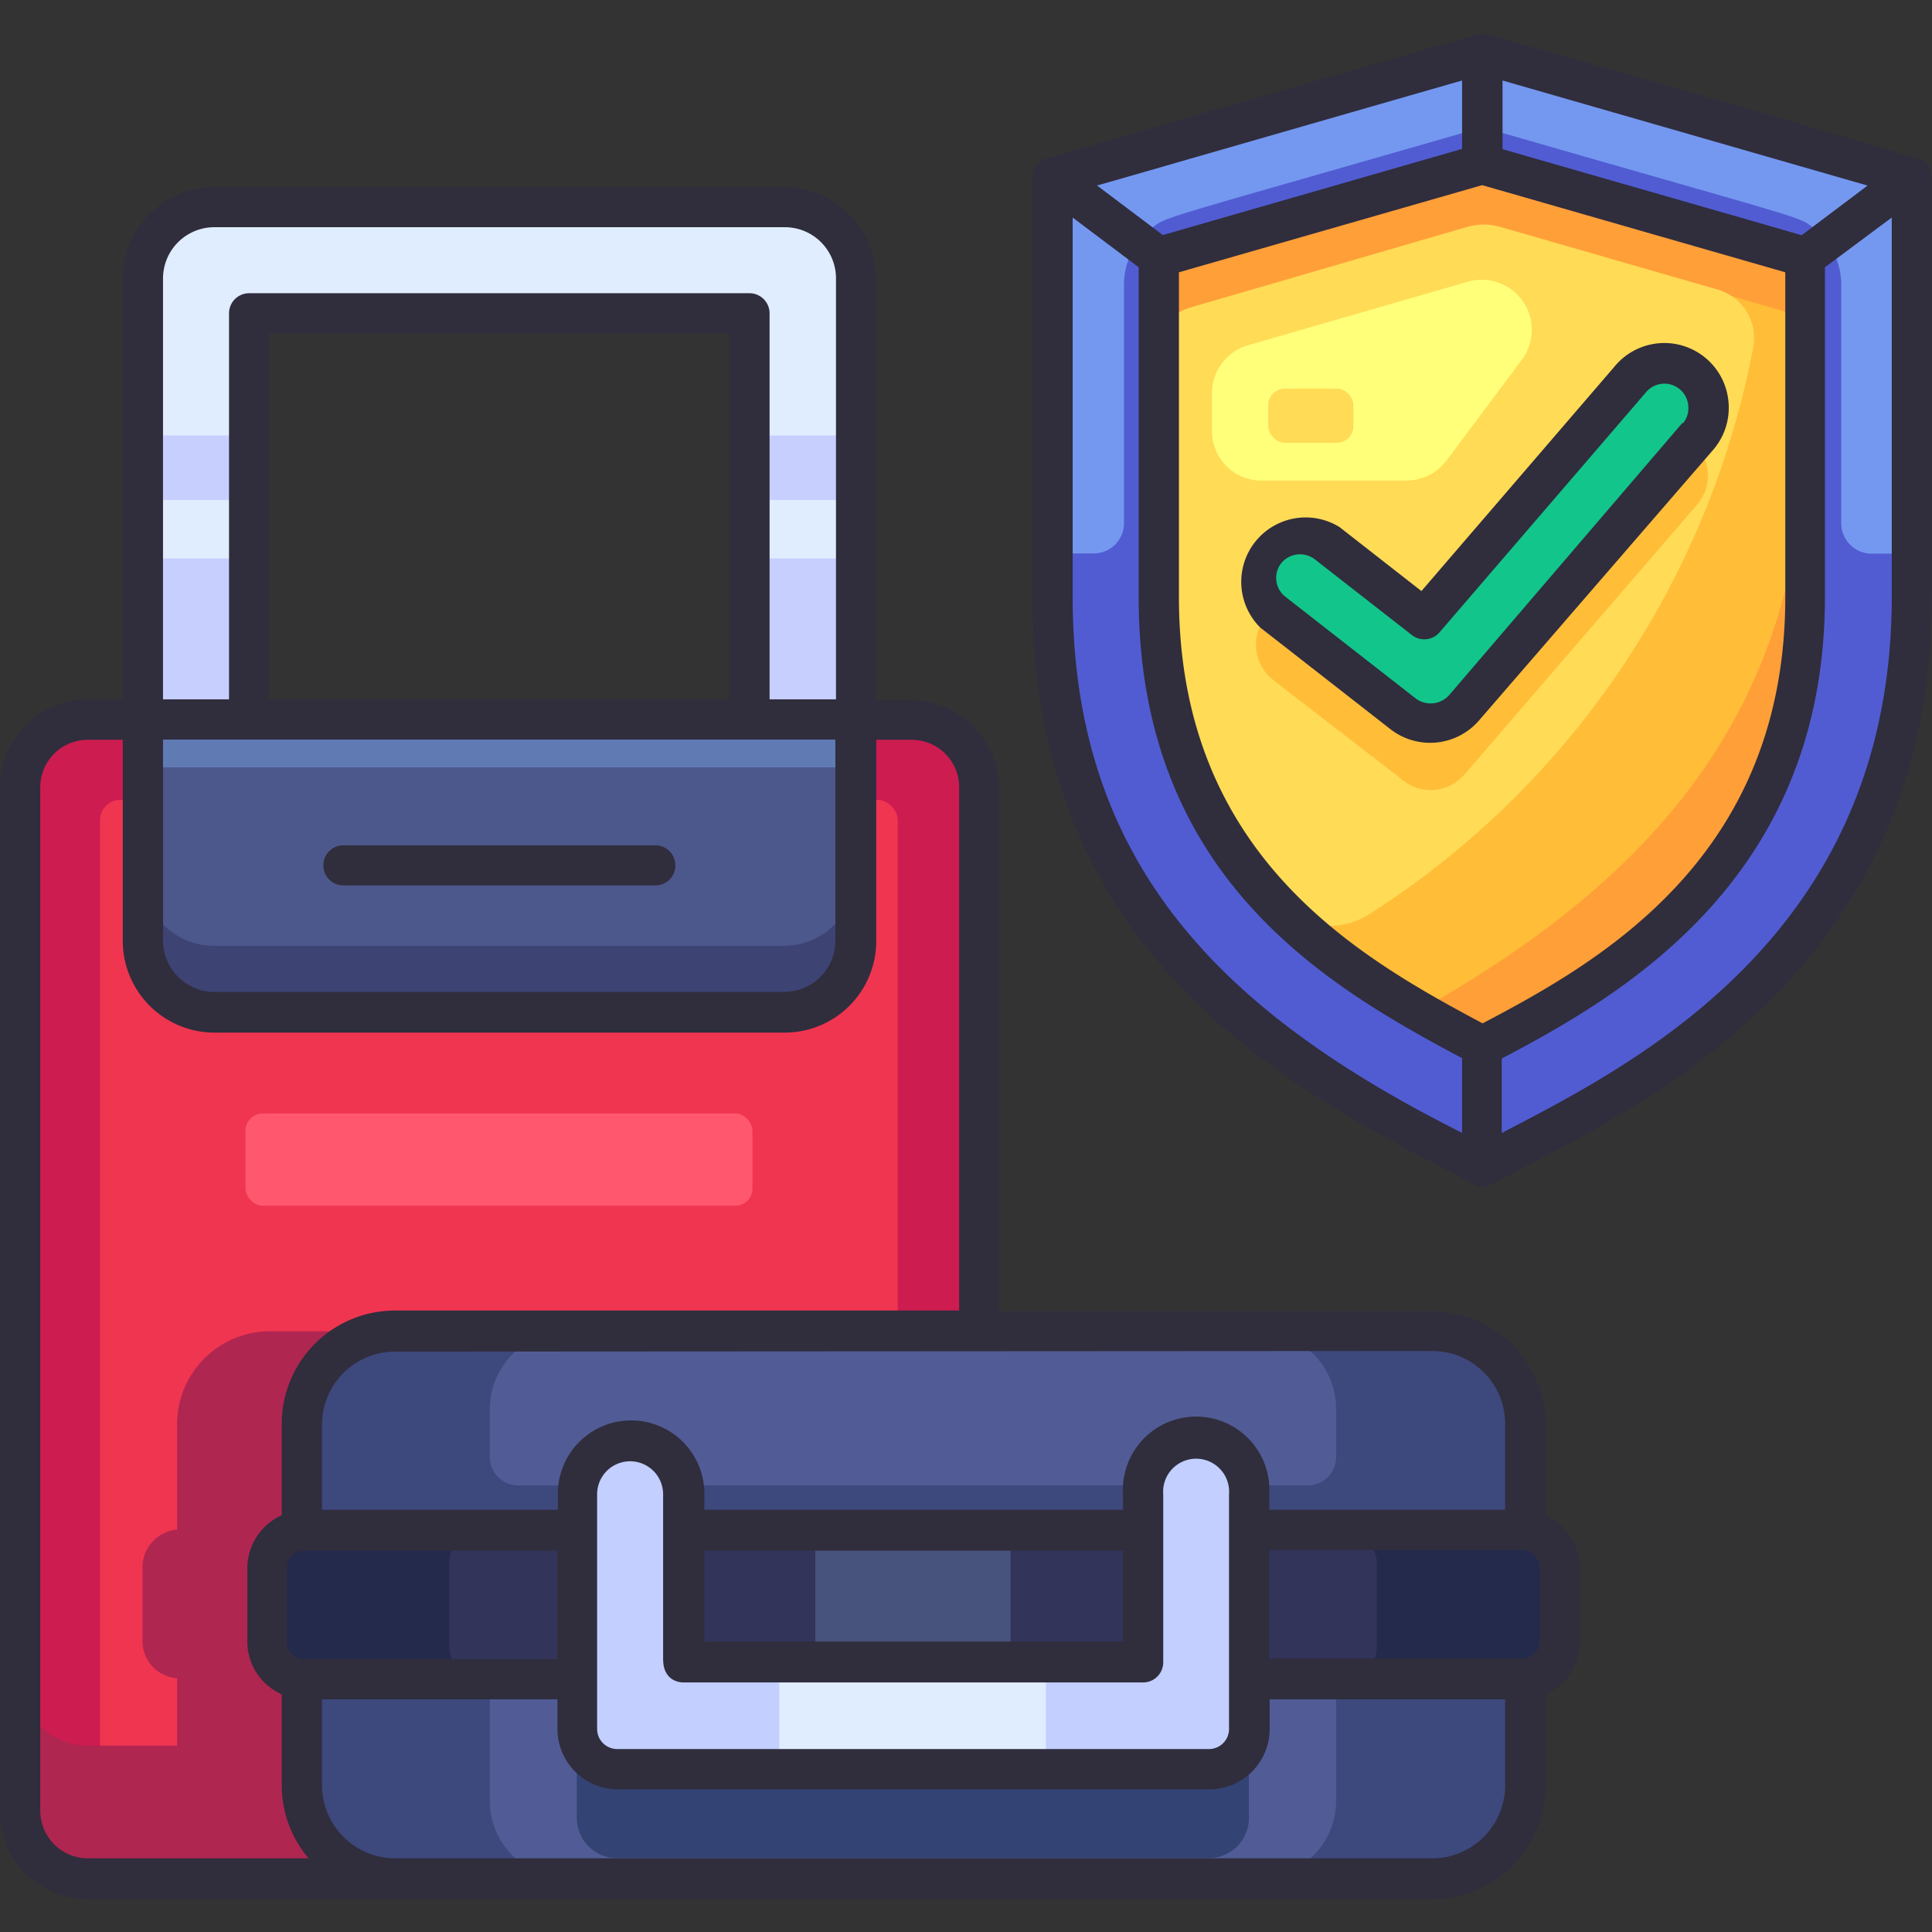 <svg height="512" viewBox="0 0 96 96" width="512" xmlns="http://www.w3.org/2000/svg"><rect x="0" y="0" width="96" height="96" fill="#333333" stroke="none"/><g id="Luggage_Insurance" data-name="Luggage Insurance"><path d="m39 10.29h-28.37a3.53 3.53 0 0 0 -3.54 3.54v21.91h5.27v-20.18h24.86v20.18h5.28v-21.91a3.54 3.54 0 0 0 -3.5-3.54z" fill="#e0edff"/><g fill="#c7cfff"><path d="m7.09 21.64h5.28v3.2h-5.28z"/><path d="m37.22 21.64h5.28v3.2h-5.28z"/><path d="m37.22 27.75h5.28v7.99h-5.28z"/><path d="m7.09 27.75h5.28v7.99h-5.28z"/></g><path d="m48.61 39.11v50.89a3.36 3.36 0 0 1 -3.36 3.37h-40.92a3.36 3.36 0 0 1 -3.33-3.37v-50.89a3.35 3.35 0 0 1 3.36-3.36h40.89a3.35 3.35 0 0 1 3.36 3.36z" fill="#cd1c50"/><rect fill="#f03550" height="49.58" rx="1" width="39.64" x="4.97" y="39.75"/><rect fill="#ff586e" height="4.58" rx=".85" width="25.19" x="12.2" y="55.33"/><path d="m48.61 83.37v6.63a3.36 3.36 0 0 1 -3.36 3.37h-40.92a3.36 3.36 0 0 1 -3.33-3.37v-6.63a3.36 3.36 0 0 0 3.36 3.37h40.89a3.36 3.36 0 0 0 3.36-3.37z" fill="#af2650"/><path d="m9 76h39.61v7.39c-41.61 0-39.71 0-39.81 0a1.85 1.85 0 0 1 -1.72-1.85v-3.62a1.88 1.88 0 0 1 1.92-1.92z" fill="#af2650"/><path d="m48.61 66.15v23.85a3.36 3.36 0 0 1 -3.36 3.37h-31.83a4.63 4.63 0 0 1 -4.62-4.67v-17.93a4.62 4.62 0 0 1 4.62-4.62z" fill="#af2650"/><path d="m42.49 35.74v11a3.54 3.54 0 0 1 -3.49 3.54h-28.36a3.55 3.55 0 0 1 -3.56-3.55v-11z" fill="#3d4373"/><path d="m42.49 35.74v7.73a3.54 3.54 0 0 1 -3.49 3.53h-28.36a3.56 3.56 0 0 1 -3.56-3.55v-7.71z" fill="#4c578c"/><path d="m7.08 35.74h35.41v2.39h-35.41z" fill="#607ab4"/><path d="m32.54 44h-15.49a1 1 0 0 1 0-2h15.49a1 1 0 0 1 0 2z" fill="#6575a5"/><rect fill="#3d487d" height="27.18" rx="4.63" width="60.82" x="14.96" y="66.15"/><path d="m66.39 76v13.48a3.85 3.85 0 0 1 -3.85 3.85h-34.35a3.85 3.85 0 0 1 -3.85-3.85v-13.48z" fill="#515c96"/><path d="m66.39 72.4v-2.4a3.84 3.84 0 0 0 -3.85-3.84h-34.35a3.85 3.85 0 0 0 -3.85 3.84v2.4a1.41 1.41 0 0 0 1.41 1.41h39.25a1.41 1.41 0 0 0 1.39-1.41z" fill="#515c96"/><path d="m62.06 78.68v11.65a2 2 0 0 1 -2 2h-29.4a2 2 0 0 1 -2-2v-11.65a2.64 2.64 0 0 1 5.28 0v8.32h22.84v-8.32a2.64 2.64 0 0 1 5.28 0z" fill="#334373"/><rect fill="#242a4b" height="7.39" rx="1.88" width="64.25" x="13.24" y="76.04"/><rect fill="#33345a" height="7.39" rx="1.59" width="46.09" x="22.32" y="76.04"/><rect fill="#47527d" height="7.39" rx=".73" width="9.71" x="40.51" y="76.04"/><path d="m62.06 74.24v11.65a2 2 0 0 1 -2 2h-29.4a2 2 0 0 1 -2-2v-11.65a2.64 2.64 0 1 1 5.28 0v8.35h22.84v-8.35a2.64 2.64 0 0 1 5.28 0z" fill="#c2cfff"/><path d="m38.72 82.59h13.25v5.28h-13.25z" fill="#e0edff"/><path d="m95 8.82v20.83c0 18-14 24.39-20.46 27.83l-.88.47c-5.21-2.93-11.44-5.69-16-11.74a25.71 25.71 0 0 1 -5.21-14.16c-.13-1.74-.08-1.44-.08-23.23 3.18-.93 20.46-5.9 21.33-6.15.07.04 15.06 4.33 21.3 6.15z" fill="#7498f0"/><path d="m93 27.51a1.51 1.51 0 0 1 -1.51-1.51v-11.86a3.56 3.56 0 0 0 -1.33-2.77c-.8-.65-.13-.33-15.49-4.76a3.54 3.54 0 0 0 -2 0c-15.67 4.51-14.67 4.13-15.48 4.76a3.54 3.54 0 0 0 -1.34 2.77v11.86a1.5 1.5 0 0 1 -1.5 1.5h-2c0 4.2 0 8 2 13 4.15 10.12 13.31 14.07 19.32 17.5l.88-.47c6.45-3.53 20.45-9.91 20.45-27.88v-2.14z" fill="#515cd2"/><path d="m88.42 12.41a1.81 1.81 0 0 1 1.32 1.74c0 16.69.14 17.3-.43 20.26-1.83 9.59-9.09 14.08-14.77 17.12a1.82 1.82 0 0 1 -1.71 0c-3.9-2.12-7.57-4.37-10.42-7.79a21.08 21.08 0 0 1 -4.8-14.08v-15.52a1.82 1.82 0 0 1 1.31-1.74l14.25-4.1c.67-.19.75-.07 4.35 1z" fill="#ffbd38"/><path d="m89.74 14.14v3a1.82 1.82 0 0 0 -1.31-1.74c-1.43-.4-7.69-2.26-14.26-4.14-.68-.2.31-.38-15.25 4.1a1.82 1.82 0 0 0 -1.31 1.74v-3a1.83 1.83 0 0 1 1.31-1.74l14.25-4.06c1-.27 1.8.33 15.26 4.1a1.83 1.83 0 0 1 1.31 1.74z" fill="#ff9f38"/><path d="m89.74 20.66c0 8.94.13 10.81-.43 13.75-1.83 9.59-9.06 14.07-14.74 17.1a1.85 1.85 0 0 1 -1.77 0c-.8-.43-1.64-.9-2.29-1.29 12.08-6.79 19.23-15.36 19.23-29.56z" fill="#ff9f38"/><path d="m87.11 17.3a42.89 42.89 0 0 1 -19.11 28.15 3.58 3.58 0 0 1 -4.48-.53 21 21 0 0 1 -5.86-15.27v-12.38a2.08 2.08 0 0 1 1.52-2l13.74-4a2.94 2.94 0 0 1 1.61 0l10.86 3.13a2.51 2.51 0 0 1 1.72 2.9z" fill="#ffdb56"/><path d="m72.93 14-10.93 3.16a2.48 2.48 0 0 0 -1.78 2.37v1.88a2.46 2.46 0 0 0 2.46 2.47h7.2a2.49 2.49 0 0 0 2-1l3.74-5a2.49 2.49 0 0 0 -2.69-3.88z" fill="#ffff79"/><path d="m69.74 38.79-6.47-5a2.2 2.2 0 0 1 2.73-3.51l4.8 3.72 10.26-11.87a2.2 2.2 0 0 1 3.33 2.87l-11.63 13.49a2.2 2.2 0 0 1 -3.02.3z" fill="#ffbd38"/><path d="m69.74 35.49-6.47-5a2.2 2.2 0 0 1 2.73-3.49l4.82 3.76 10.24-11.93a2.2 2.2 0 0 1 3.33 2.87l-11.63 13.49a2.2 2.2 0 0 1 -3.02.3z" fill="#12c58b"/><rect fill="#ffdb56" height="2.69" rx=".82" width="4.23" x="63.02" y="19.31"/><path d="m17.06 44h15.5a1 1 0 0 0 0-2h-15.5a1 1 0 1 0 0 2z" fill="#302d3d"/><path d="m76.79 75.29v-4.51a5.62 5.62 0 0 0 -5.62-5.62h-21.54v-26a4.36 4.36 0 0 0 -4.36-4.36h-1.76v-20.96a4.55 4.55 0 0 0 -4.51-4.54h-28.35a4.55 4.55 0 0 0 -4.55 4.54v20.92h-1.75a4.36 4.36 0 0 0 -4.35 4.36v50.88a4.37 4.37 0 0 0 4.36 4.37h66.81a5.63 5.63 0 0 0 5.62-5.63v-4.55a2.86 2.86 0 0 0 1.72-2.62v-3.64a2.89 2.89 0 0 0 -1.72-2.64zm-15.72 10.62a1 1 0 0 1 -1 1h-29.4a1 1 0 0 1 -1-1v-11.66a1.64 1.64 0 1 1 3.28 0v8.19c0 1.13.89 1.16 1 1.16h22.85a1 1 0 0 0 1-1v-8.35a1.64 1.64 0 1 1 3.27 0zm-46.81-4.34v-3.64a.88.88 0 0 1 .87-.88h12.57v5.39h-12.57a.87.87 0 0 1 -.87-.87zm41.54 0h-20.8v-4.52h20.8zm7.27-4.55h12.56a.88.88 0 0 1 .88.88v3.64a.87.87 0 0 1 -.88.87h-12.56zm8.1-9.89a3.62 3.62 0 0 1 3.62 3.62v4.27h-11.72v-.8a3.64 3.64 0 1 0 -7.27 0v.8h-20.8v-.8a3.64 3.64 0 0 0 -7.28 0v.8h-11.72v-4.24a3.63 3.63 0 0 1 3.63-3.62zm-34.93-32.38h-22.86v-18.18h22.86zm-28.14 2h33.41v10a2.55 2.55 0 0 1 -2.51 2.54h-28.34a2.56 2.56 0 0 1 -2.56-2.55zm0-22.92a2.55 2.55 0 0 1 2.55-2.54h28.35a2.54 2.54 0 0 1 2.54 2.54v20.92h-3.3v-19.18a1 1 0 0 0 -1-1h-24.86a1 1 0 0 0 -1 1v19.18h-3.28zm-3.75 78.51a2.37 2.37 0 0 1 -2.35-2.34v-50.88a2.36 2.36 0 0 1 2.36-2.36h1.74v10a4.56 4.56 0 0 0 4.56 4.55h28.34a4.55 4.55 0 0 0 4.54-4.55v-10h1.76a2.36 2.36 0 0 1 2.36 2.36v26h-28a5.63 5.63 0 0 0 -5.66 5.66v4.51a2.9 2.9 0 0 0 -1.71 2.64v3.64a2.87 2.87 0 0 0 1.71 2.62v4.52a5.56 5.56 0 0 0 1.34 3.63zm66.82 0h-51.57a3.64 3.64 0 0 1 -3.6-3.63v-4.27h11.7v1.47a3 3 0 0 0 3 3h29.39a3 3 0 0 0 3-3v-1.47h11.7v4.27a3.63 3.63 0 0 1 -3.62 3.63z" fill="#302d3d"/><path d="m95.8 8.22s0 0 0 0-.19-.22-.25-.22c-.37-.26-21.79-6.34-21.9-6.34s-21.65 6.2-21.8 6.27a.9.9 0 0 0 -.5.61c-.07.24-.05-.89-.05 21.12 0 17.56 12.51 24.2 20 28.17 2 1 2 1.13 2.37 1.13s.47-.16 2.31-1.09c7-3.66 20-10.48 20-28.21.02-22.38.11-21.02-.18-21.44zm-3 1-3.28 2.47c-.76-.23-14.29-4.11-14.86-4.28v-3.41zm-19.13 41.63c-6.19-3.3-15.09-8.35-15.09-21.19v-16.13l15.07-4.33 15.06 4.33v16.13c0 12.94-9.2 18.12-15.04 21.19zm-1.02-46.85v3.4l-14.87 4.28-3.28-2.47c.1 0-.15.05 18.15-5.21zm-19.35 25.66v-18.85l3.28 2.47v16.38c0 14 9.47 19.4 16.07 22.92v3.71c-11.73-5.88-19.35-13.23-19.35-26.63zm21.7 26.44-.38.2v-3.7c5.89-3.11 16.06-8.86 16.06-22.94v-16.38l3.32-2.47v18.85c0 16.52-12.34 22.97-19 26.44z" fill="#302d3d"/><path d="m85.89 20a3.2 3.2 0 0 0 -5.61-1.85l-9.65 11.22-4.07-3.18a3.2 3.2 0 0 0 -3.93 5l6.47 5.05a3.21 3.21 0 0 0 4.39-.44l11.63-13.44a3.2 3.2 0 0 0 .77-2.36zm-2.28 1-11.61 13.55a1.24 1.24 0 0 1 -1.65.16l-6.47-5.05a1.19 1.19 0 0 1 -.23-1.66 1.21 1.21 0 0 1 1.68-.21l4.82 3.76a1 1 0 0 0 1.38-.13l10.26-11.93a1.19 1.19 0 0 1 2.1.69 1.15 1.15 0 0 1 -.28.87z" fill="#302d3d"/></g></svg>